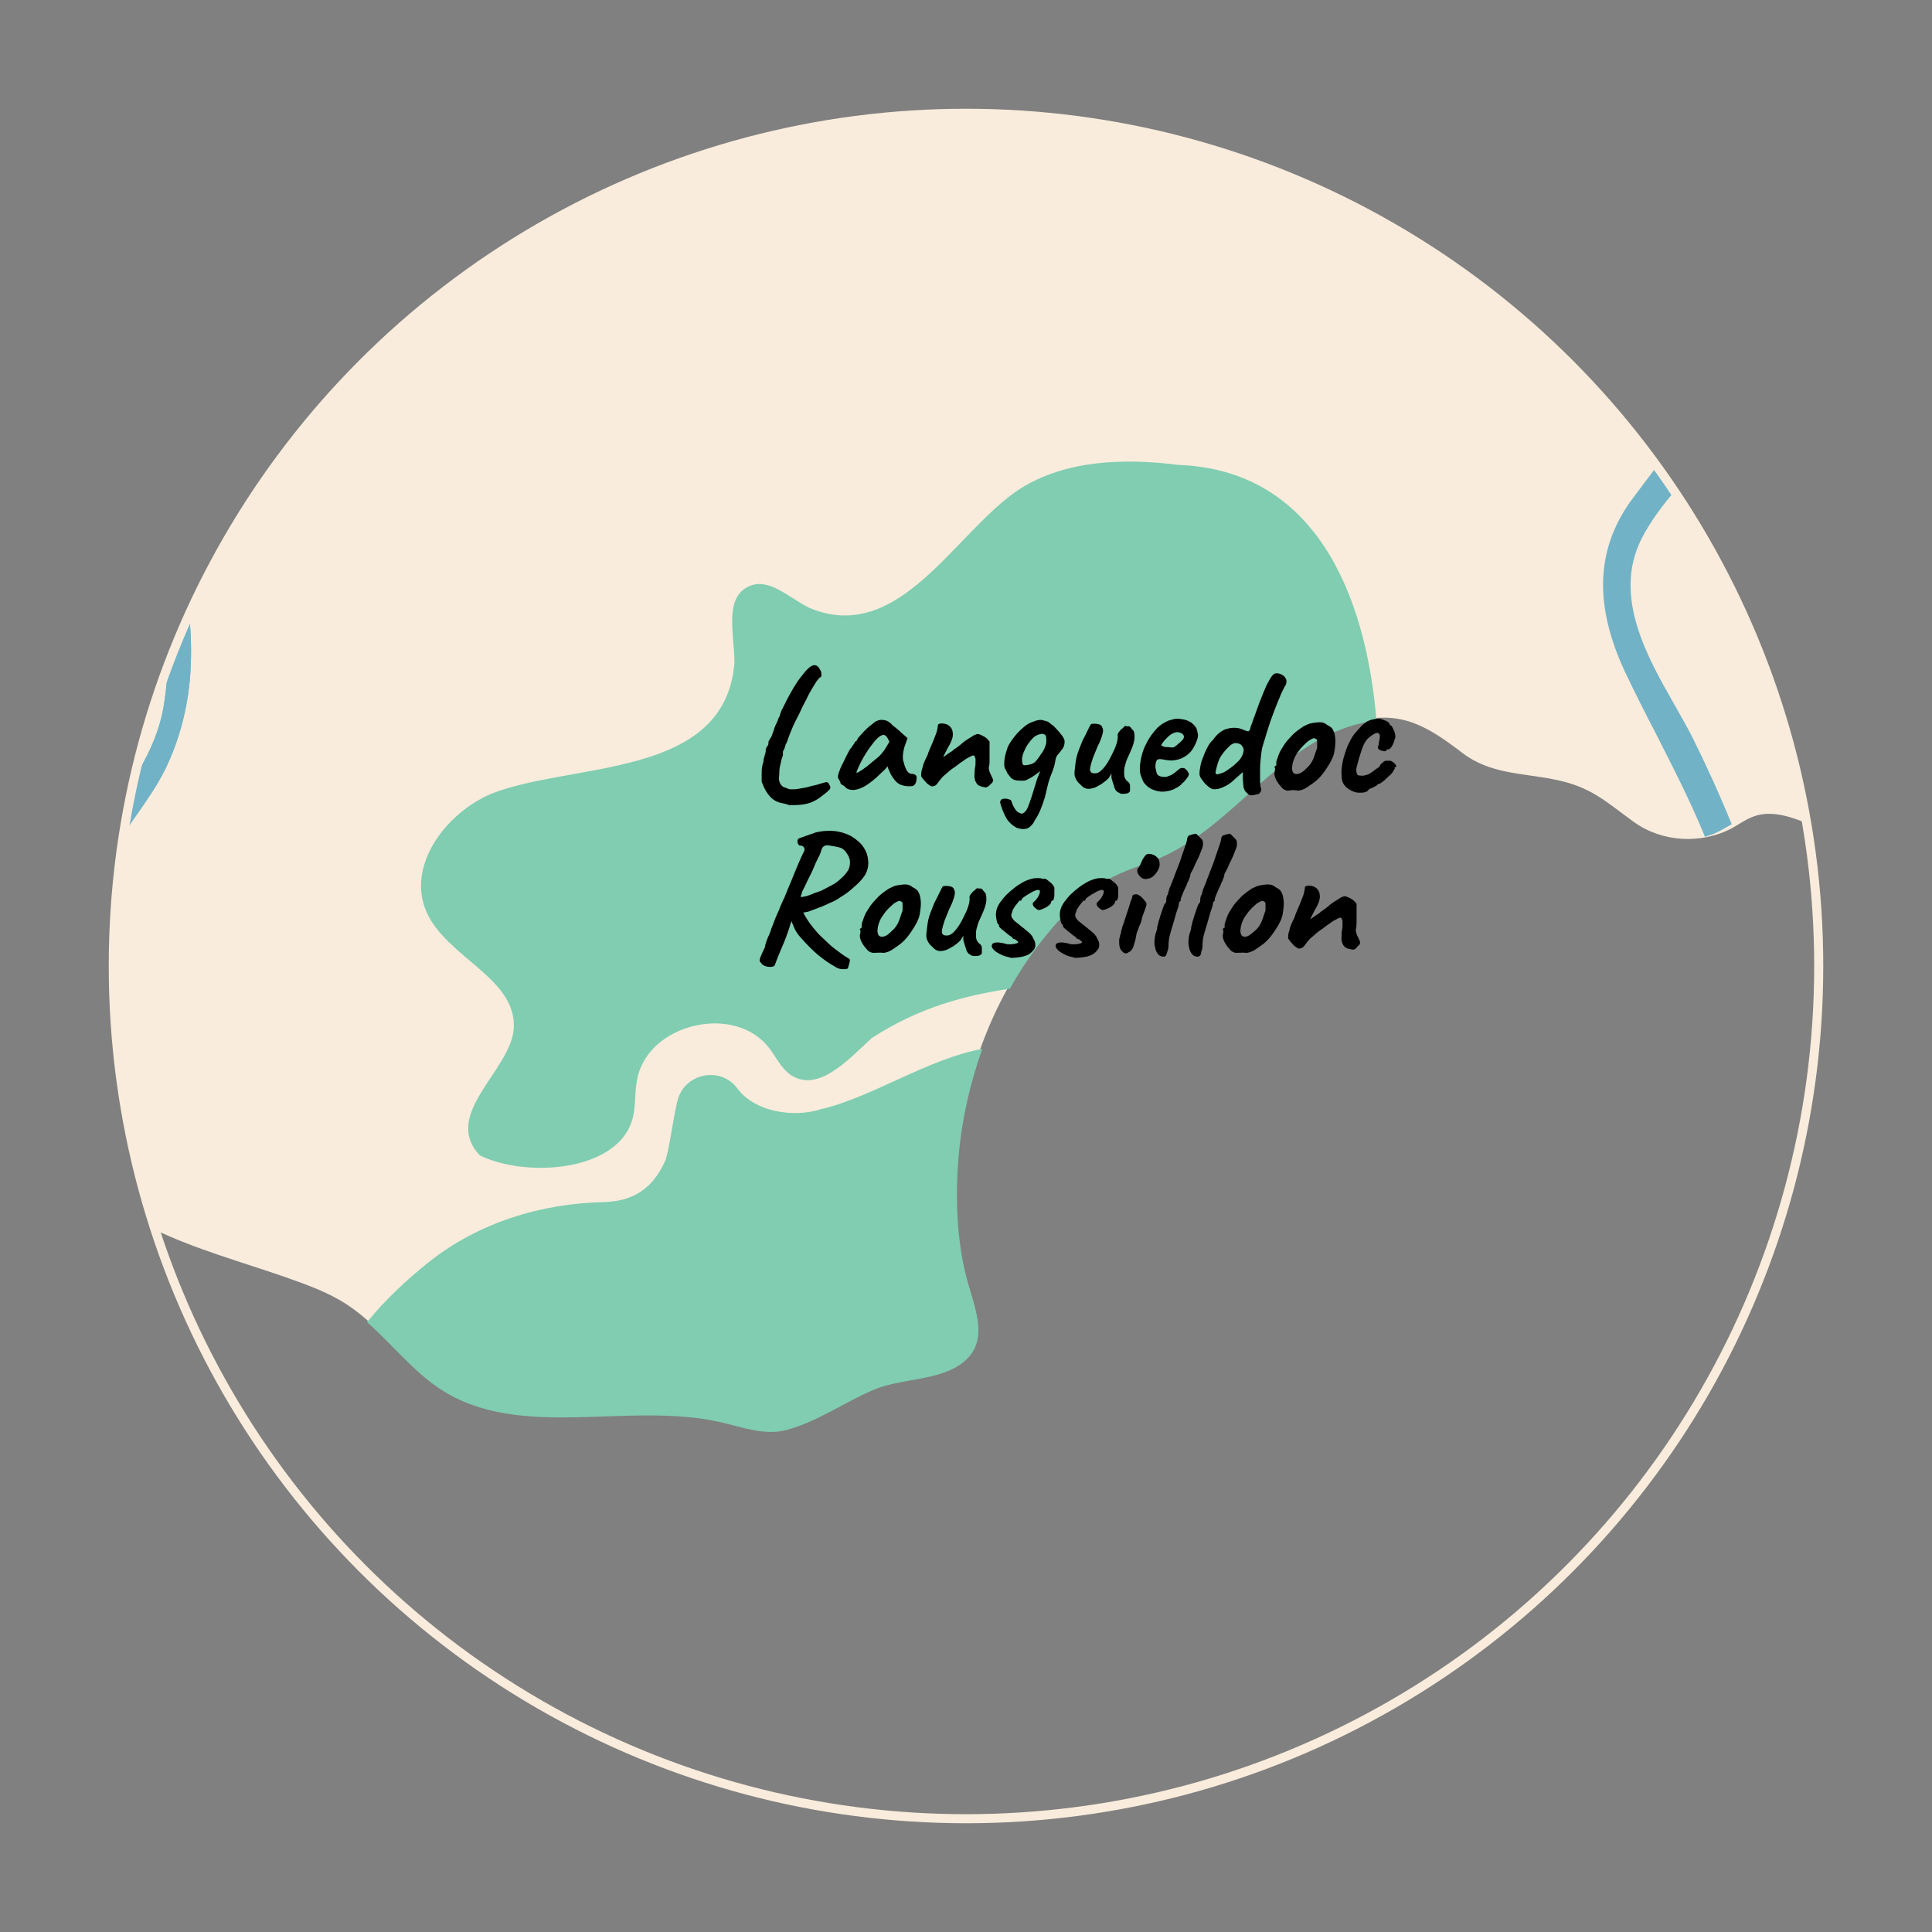 <svg xmlns="http://www.w3.org/2000/svg" xmlns:xlink="http://www.w3.org/1999/xlink" x="0px" y="0px" viewBox="0 0 426.4 426.4" style="enable-background:new 0 0 426.4 426.4;" xml:space="preserve"><rect x="0" y="0" width="426.4" height="426.4" fill="#808080" stroke="none"/><style type="text/css">	.st0{display:none;}	.st1{display:inline;}	.st2{fill:#71B2C6;}	.st3{fill:#FFFFFF;}	.st4{fill:#5B9FAF;}	.st5{fill:#4C929E;}	.st6{fill:#A2E9F4;}	.st7{fill:#F9ECDC;}	.st8{display:inline;fill:#F9ECDC;}	.st9{display:inline;fill:#71B2C6;}	.st10{display:inline;fill:none;stroke:#000000;stroke-miterlimit:10;}	.st11{fill:#550D39;}	.st12{fill:#AF0258;}	.st13{display:none;fill:#550D39;}	.st14{fill:#FF8001;}	.st15{fill:#80CDB1;}	.st16{display:none;fill:#80CDB1;}	.st17{display:inline;fill:#AF0258;}	.st18{display:none;fill:#FF8001;}	.st19{display:none;fill:#AF0258;}	.st20{fill:#C0B295;}	.st21{fill:#C1B1A0;}	.st22{fill:#6D8248;}	.st23{fill:#2D3B5E;}	.st24{fill:#B15472;}	.st25{fill:#8E704C;}	.st26{fill:#546382;}	.st27{fill:#776654;}	.st28{fill:#FFB133;}	.st29{fill:#938574;}	.st30{fill:#8C6F4B;}	.st31{fill:#6E8184;}	.st32{fill:#556566;}	.st33{fill:#B2A89B;}	.st34{fill:#3F6D5A;}	.st35{display:inline;fill:#3F6D5A;}	.st36{display:inline;fill:#548452;}	.st37{fill:#698252;}	.st38{fill:#6B573F;}	.st39{display:inline;fill:#698252;}	.st40{fill:#926DBC;}	.st41{fill:#AD89D3;}	.st42{fill:#D35353;}	.st43{fill:#E26969;}	.st44{fill:#443B36;}	.st45{fill:#7C6642;}	.st46{fill:#A07E55;}	.st47{fill:#89AA5E;}	.st48{fill:#DDB757;}	.st49{fill:#C2D6A3;}	.st50{fill:#D1C4BA;}	.st51{fill:#FCECAC;}	.st52{fill:#317699;}	.st53{fill:#D6789F;}	.st54{fill:#6FA052;}	.st55{fill:#A7BC58;}	.st56{fill:#C0CE89;}	.st57{fill:#CD92A6;}	.st58{fill:#89CFE0;}	.st59{fill:#D182A1;}	.st60{opacity:0.5;fill:#FFFFFF;}	.st61{fill:#D397AC;}	.st62{fill:#E8BFCF;}	.st63{fill:#B23F3F;}	.st64{fill:#6B3B43;}	.st65{fill:#932F2F;}	.st66{fill:#5B2C36;}	.st67{fill:#BAB1A6;}	.st68{fill:#635449;}	.st69{fill:#D8CDC3;}	.st70{fill:#706154;}	.st71{fill:#99897A;}	.st72{fill:#4C4244;}	.st73{fill:#706468;}	.st74{fill:#67934A;}	.st75{fill:#224F7F;}	.st76{fill:#62517C;}	.st77{fill:#83759E;}	.st78{fill:#9F95B7;}	.st79{fill:#E09B51;}	.st80{fill:#F4BB82;}	.st81{fill:#FFD066;}	.st82{fill:#E2BEAA;}	.st83{fill:#FFB92C;}	.st84{fill:#576835;}	.st85{fill:#CED152;}	.st86{fill:#EDED8E;}	.st87{fill:#DDA976;}	.st88{fill:#EFD292;}	.st89{fill:#C1976C;}	.st90{fill:#A3754F;}	.st91{fill:#CC9369;}	.st92{fill:#D8B480;}	.st93{fill:#F7E19A;}	.st94{fill:#EDD49D;}	.st95{fill:#FFFCF8;}	.st96{fill:#466D6C;}	.st97{fill:#E8AC70;}	.st98{fill:#D39359;}	.st99{fill:#845C3D;}	.st100{fill:#F4952F;}	.st101{fill:#5B463E;}	.st102{fill:#7F7369;}	.st103{fill:#D1B686;}	.st104{fill:#F7E1C1;}	.st105{fill:#443D36;}	.st106{fill:#F9C364;}	.st107{fill:#C19548;}	.st108{fill:#FFD140;}	.st109{fill:#F4BF56;}	.st110{fill:#FFD176;}	.st111{fill:#A37934;}	.st112{fill:#454C4C;}	.st113{fill:#634B39;}	.st114{fill:#444B4B;}	.st115{fill:#4C463F;}	.st116{fill:#92AAAD;}	.st117{fill:#4F5959;}	.st118{fill:#E55A7F;}	.st119{fill:#BCAF9F;}	.st120{display:inline;fill:#556566;}	.st121{display:inline;fill:#81913A;}	.st122{fill:#90A3A5;}	.st123{fill:#B0C0C1;}	.st124{display:inline;fill:#FFFFFF;}	.st125{fill:#8EA862;}	.st126{fill:#EAC5D3;}	.st127{display:inline;fill:#C19E67;}	.st128{fill:#C3DDE5;}	.st129{display:inline;fill:#317699;}	.st130{display:inline;fill:#B15472;}	.st131{display:inline;fill:#8E704C;}	.st132{display:inline;fill:#6B5134;}	.st133{clip-path:url(#SVGID_00000024001989369037295010000005764378387436889232_);}</style><g id="background" class="st0"></g><g id="Calque_5" class="st0"></g><g id="Calque_6" class="st0"></g><g id="map"></g><g id="Calque_8" class="st0"></g><g id="Calque_7" class="st0"></g><g id="Calque_9" class="st0"></g><g id="Calque_10"></g><g id="elements" class="st0"></g><g id="text" class="st0"></g><g id="Calque_12">	<g>		<defs>			<circle id="SVGID_1_" cx="213.2" cy="213.2" r="188.2"></circle>		</defs>		<clipPath id="SVGID_00000058587215252663668800000004450972969194329986_">			<use xlink:href="#SVGID_1_" style="overflow:visible;"></use>		</clipPath>		<g style="clip-path:url(#SVGID_00000058587215252663668800000004450972969194329986_);">			<path id="XMLID_00000142870928884966404180000004923923438019775650_" class="st7" d="M706-601.6c-2.7-4-7.9-6.9-12.7-8.7    c-7.8-2.9-16-5-24.3-6.2c-6.5-0.9-14.6,0-20.3-3.8c-8.9-5.9-9-16.5-22.6-12.8c-7.2,2-14.7,6-21.6,3.3c-2.9-1.1-5.2-3.2-8-4.5    c-5.9-2.6-12.8-1.2-18.9-3c-10.8-3.1-16.2-14.8-22.8-23.9c-11.6-16.1-34-27.2-53.1-17.3c-5.8,3-11.9-4.9-17.3-6.8    c-7-2.5-14.8-2.5-22.2-3.6c-20.4-3.2-38.5-14.3-56-25.2c-6.4-4-13.1-8.3-16.5-15.1c-4.8-9.7-1.3-21.4-3-32.1    c-0.8-5.2-3.8-10.9-9-11.7c-15.2-2.2-15.7,25.2-34.1,23.9c-13-0.9-15.5-14.7-18.1-24.7c-2.2-8.2-5.9-16-10.9-22.9    c-3.2-4.4-7.1-8.6-12.2-10.4c-8.3-2.9-18.7,0.8-25.6-4.7c-4.4-3.5-5.7-9.5-9.2-13.9c-6.2-7.7-17.9-8.6-25.1-15.4    c-7-6.6-8.6-17.7-16.3-23.5c-8.6-6.4-20.6-3.6-31.2-4.4c-10.1-0.8-20.5-5.8-24.8-15c-4.4-9.3,0-24.1-6.5-32.2    c-5.3-6.5-12.2-1.8-18.5-0.1c-10.7,2.9-22,4.7-32.8,7c-10.9,2.4-22,4.8-31.8,10.2c-6.7,3.7-12.8,9-16.2,15.9    c-10.7,21.8,1.8,49.2-3.2,72c-1.1,4.8-3.1,9.4-3.4,14.3c-0.3,4.2,0.6,8.5-0.6,12.4c-0.9,2.8-2.7,5.2-4.6,7.5    c-7.9,9.7-15.6,21.3-26.9,27.3c-9.9,5.3-20.7,7.2-31.7,9.2c-13.6,2.5-25.9,9.2-38,15.9c-14.4,8-30,17.4-34.9,33.2    c-2.5,8.2-1.8,17.3-5,25.3c-6.3,15.6-19.6,13.8-33.1,9.4c-14.3-4.6-30.2-7.9-45.3-7c-7.6,0.4-15.1,2.1-22.7,1.8    c-2.2-0.1-4.4-0.4-6.3-1.4c-3.1-1.6-5-4.9-6.7-7.9c-2.3-4.2-4.7-8.5-5.6-13.2c-1-5.1-0.2-10.9-3-15.3c-3-4.8-9.3-6.4-14.9-6.3    c-5.7,0.1-11.2,1.6-16.9,1.3c-11.1-0.6-21.9-8-32.6-4.9c-1.5,0.5-3.1,1.2-3.9,2.6c-0.8,1.6-0.4,3.5,0.1,5.3    c3.7,14,4.1,37.9,15.9,46.1c5.4,3.8,7.5,12.3,10.1,17.9c4.4,9.6,7,18.7,5.8,29.5c-0.6,5.6-2.2,11.2-2.2,16.8    c0,8.2,3.3,16,7.6,22.9c2.6,4.1,5.6,9.3,3,13.4c-7.1,11.1-19.1-0.6-26.8-3.1c-11.6-3.8-24.5-2.6-36.4-1.2    c-10.7,1.3-22.2,3.2-29.6,11c-2,2.2-3.7,4.8-6.4,6.3c-6.5,3.5-14.1-1.9-18.8-7.6c-5.9-7-10.6-15-17.3-21.3    c-9.4-8.9-22.5-13.2-35.4-12.8c-6.4,0.2-12.8,1.5-18.7,4.1c-16.2,7-27.4,16.7-46.6,14c-6.8-0.9-13.7-3.2-20.5-2.2    c-4,0.6-7.8,2.3-11.5,3.9c-6,2.7-12,5.3-17.9,8c-9.6,4.3-19.8,9-25.7,17.7c-6,8.7-5.5,22.7,3.7,27.9c5.9,3.4,15,3.3,17.2,9.8    c0.6,1.6,0.5,3.4,1.3,4.9c2.3,4.4,9.5,3.8,12.1,8c2.3,3.7-0.7,8.7-4.6,10.6c-3.9,1.9-8.4,2-12.5,3.3c-4.1,1.3-8.4,4.5-8.2,8.8    c0.3,8.3,11.2,8,16.2,11.7c6.3,4.8,5.9,12.6,10.1,18.9c3.4,5,10.5,6.2,16.5,5.3c6-0.9,11.7-3.5,17.8-4.1    c16.8-1.7,31.1,11.3,47.3,16.1c6.5,1.9,13.4,2.5,19.4,5.4c5.8,2.8,10.4,7.6,16.1,10.4c10,5,21.9,3.5,33,4.3    c11.2,0.9,23.9,6.1,26.3,17c2.1,9.6-2,26,11.1,29.8c6.7,1.9,21.4-9.7,23.9-0.2c1.2,4.5-2.8,9.9-0.4,14.2    c2.6,4.7,9.6,3.5,12.9,7.8c6.5,8.5-3.9,16-7.7,23.1c-2.1,3.9-3.4,8-1.8,12.3c2.1,5.8,9,8,12.9,12.3c5.1,5.6,10.4,12,14.3,18.5    c3.5,5.8,2.1,12.9,5.7,18.4c2.3,3.5,6.4,5.1,10.1,6.5c13.9,5.3,22.9,15.9,36.4,21.4c4.7,1.9,10.1,3.4,12.7,7.8    c2.4,4.1,1.5,9.2,2.2,13.9c1.1,6.6,5.7,12.5,5.5,19.2c-0.1,7-5.2,12.6-8.8,18.6c-9.3,15.7,0.8,26.7,15.2,32.2    c0.4,0.1,0.7,0.2,1,0.2c2.2,2.9,4.4,5.8,6.8,8.5c3.5,3.8,7.7,6.2,11.7,9.5c6.6,5.4,9.2,12.5,10.2,20.7c0.4,2.8,1.1,6.4,0.6,9.2    c-0.4,2.2,0.3,2.6-1.1,0.5c-1.2-1.8-1.6-4.4-2.3-6.5c-2.3-6.7-4.8-14.7-11.5-18.4c-4.5-2.5-8.3-2.5-10-8.1    c-0.8-2.5-0.6-5.4-2.8-7.3c-3.2-2.9-7.1-1.4-9,2c-2.7,4.8-2.2,11.9-2.1,17.1c0.1,9.7-1.6,18.4-3.9,27.7    c-2.9,11.5,1.2,22.5-0.7,34c-1.3,7.7-14.4,36.3,2.3,37.1c1.4,0.1,2.9-0.2,4.2,0.2s2.5,1.9,1.9,3.2c-0.3,0.6-0.9,1-1.5,1.3    c-14.2,8.6-14.4,25-14.3,39.7c0.3,24.5-6.3,50.5-13.1,73.9c-4.6,15.9-8.3,30.5-19.8,43.2c-3.3,3.6-7,7-9.3,11.4    c-2.3,4.4-2.8,10.1,0.3,13.9c6,7.4,20.4,2.6,25.7,10.6c5.1,7.5-2.5,20.7,5.2,25.5c2.9,1.8,6.7,1.2,10.1,1.4    c13.4,1,22.8,15.5,36.2,16.5c3.7,0.3,7.4-0.6,11,0.3c10.6,2.4,18.1,12.5,28.7,15c12.6,3,23.5-6,35.7,2.7    c3.8,2.7,6.8,6.5,10.6,9.2c7.7,5.4,17.6,6.1,27,6.3c8.6,0.2,17.1,0.1,25.7-0.1c4.5-0.1,9.2-0.4,13.1-2.7    c4.5-2.7,7.2-7.8,11.2-11.1c6.4-5.3,15.9-5.7,23.8-3.1c8.2,2.7,15.1,8.3,22.7,12c9.1,4.4,19.3,7.2,28.8,10.5    c4.8,1.7,9.7,3.4,13.9,6.2c7.6,5,12.7,13.1,20.3,18c17.6,11.5,41.4,2.6,61.9,7.3c4.8,1.1,9.7,3,14.5,1.7c7-1.9,12.7-6.1,19.3-8.9    c5.7-2.4,13.7-2,18.8-5.4c7.3-4.8,3.3-12.6,1.7-18.9c-2.3-8.8-2.6-18.5-1.8-27.5c1.6-18.4,8.8-36.4,20.9-50.4    c3.8-4.4,8.1-8.4,13.2-11c3.5-1.8,7.4-2.8,10.9-4.4c7.9-3.6,14.3-9.7,20.8-15.5c6.5-5.8,13.5-11.5,21.9-13.7    c10.2-2.8,16.2,1.2,23.7,6.9c6,4.6,13.1,4.4,20.1,5.8c8.2,1.6,11.2,4.7,17.7,9.4c6.2,4.5,15,5,21.8,1.3c1.6-0.9,3.1-2,4.9-2.6    c3.9-1.3,8,0.2,11.8,1.7c18.8,7.3,34.5,24.2,54.5,27.9c12.4,2.3,22.1,10.8,35.3,11.8c7.4,0.6,14.9-0.9,22.2-2.3    c12.9-2.6,25.8-5.1,38.7-7.7c5.7-1.1,11.9-2.7,15-7.6c3.5-5.6,1.2-13.1,3.3-19.4c3.3-9.5,14.6-14.1,22.7-18.8    c8.9-5.2,11.1-13.3,18.8-19.8c6.6-5.6,15-8.5,22.3-13.1c14.7-9.3,24.3-26,25.6-43.3c1.6-21-14.4-20-31.1-19.8    c-12.2,0.1-24.8-3.5-33.7-11.8c-8.9-8.3-13.5-21.6-9.8-33.3c3.3-10.2,23.2-32.5,8.9-43c-1.5-1.1-3.4-1.6-5.3-2.1    c-12.1-3.4-22.8-6.4-18.4-21.3c3.7-12.2,12.6-13,22.2-19.2c10.1-6.6,14.1-19.6,13.9-31.7c0-2.9-0.4-5.9-2.3-8.1    c-1.2-1.3-2.9-2.1-4.3-3.3c-4.2-3.7-4.1-10.2-4.5-15.8c-0.8-9.6-4.6-8.8-10.6-11.9c-6.1-3.1-11.5-8.9-7.9-16.3    c2.1-4.4,6.7-7,10-10.6c7.1-7.8,7.1-21,0.2-28.9c-1.6-1.9-3.6-3.5-4.9-5.6c-3.2-5.2-1.5-11.8-2.1-17.9    c-1.2-13-14.1-22.3-26.7-20.1c-12.8,2.2-25.4,3.6-32.6,16.1c-1.4,2.5-2.6,5.3-4.8,7.2c-2.2,1.8-6.1,2.2-7.7-0.3    c-0.6-0.9-0.8-2.1-0.9-3.2c-2.5-18.6-3-40.1,10.5-53.1c6.7-6.4,16.6-10.4,19.5-19.2c1.3-4,0.9-8.3,1.8-12.4    c3.1-14.4,18.9-20.3,29.1-28.7c12.4-10.1,24.8-24.4,27.2-40.6c0.5-3.5,0.6-7.1,1.6-10.4s3.4-6.6,6.7-7.6    c3.7-1.1,7.5,0.7,11.1,1.8c10.9,3.2,26.8-1,33.6-10.6c6.6-9.2,0.6-21.2,0.1-31.4c-0.6-13.7,0.2-27.4,2.5-40.9    c1-6,2.3-12,4.7-17.5c4.3-10,11.9-18.7,13.6-29.4c0.9-5.4,0.1-11,0.8-16.5c1.3-10.8,7.9-20.1,14.2-28.8    c6.8-9.5,13.7-19,20.5-28.4c2.4-3.3,4.9-6.9,4.9-10.9C708-597.8,707.2-599.8,706-601.6z"></path>			<g id="XMLID_00000049192019676071788220000008022018063357103236_">				<path id="XMLID_00000062175414363954461980000002952177208304193215_" class="st2" d="M42.1,146.9c0.4-9.7-0.9-20.4-5.9-29.1     c-5.2-9.1-14-15.1-22.1-21.5l-0.3-0.2C10.6,93.6,7.3,91,4,88.6c-3-2.2-6.2-4.3-9.3-6.2c-7.2-4.3-15.6-7.1-23.7-9.8l-2.6-0.9     c-1-0.3-2-0.7-3.1-1c-8.6-2.8-19.3-6.3-25.5-13.8c-4.6-5.6-4.6-12.8-4.7-19.2c0-2.5,0-4.9-0.3-7.1C-66.9,16.5-76.9,9.4-98.4,6.7     c-12.1-1.5-23.1-5.9-29.1-13.6c-2.8-3.7-3.5-14-3.9-18.6c-0.4-3.6-0.6-7.4-2.2-10.6c-1.9-3.7-5.3-6.4-8.5-9.1     c-3.7-3.1-7.2-6.3-10.6-9.7c-2.2-2.2-7.8-8.2-8.6-15c-1.3-10.8,0.3-14.2-2.8-20.2c0.4,1.8,0.8,3.6,1,5.5     c0.4,2.8,1.1,6.4,0.6,9.2c-0.4,2.2,0.3,2.6-1.1,0.5c-1.2-1.8-1.6-4.4-2.3-6.5c-0.1-0.4-0.3-0.8-0.4-1.2c0,0.1,0,0.3,0,0.4     c0.4,11.6,1.8,16.9,6.2,24.3c4,6.8,10.5,11.5,16.6,16.5c2.3,1.9,4.5,3.9,6,6.4c3.6,6.3,1.4,14.3,2.7,21.4     c1.1,6.3,5.1,11.9,10.1,15.8c6.9,5.4,17.2,9.2,26.1,9.2l0.7,0.1c9.3,1.1,22,2.6,26.7,13.7c2,4.8,2.1,10,2.1,15     c0,3.4,0,6.6,0.7,9.6c1.5,6.8,5.8,12.3,13.2,16.7c7.5,4.6,15.7,7.3,24.4,10.2c9.8,3.3,19.8,6.7,28.8,12.9     c12.3,8.5,24.2,16.8,32.4,29.6c1.2,1.9,9.3,15.5,5.7,36.8c-2.1,12.3-10.8,20.9-15.9,31.9c-2.9,6.2-5.8,12.7-10.4,17.9     c-2.1,2.4-12.6,8.7-7.1,10.6c8.3,2.9,18.4-21,20.8-25.9c3.6-7.4,9.4-13.5,13-20.8C39.9,162.7,41.8,154.8,42.1,146.9z"></path>			</g>			<path id="XMLID_00000180331607017691968980000018324864050464971176_" class="st2" d="M501.5-224.4c-0.1-1.3-0.1-2.7-0.1-4    c-1.4,0.5-2.8,1-4.1,1.5c-7.1,2.5-13.9,4.8-19.7,9.2c-12.6,9.4-14,25-14.3,38.9c-0.1,5.1,0.2,10.3,0.5,15.3    c0.3,4.9,1,8.4,1.4,13.4c1,11.5-5.9,24.5-11.1,25.9c-3.9,1-9.5-11.5-12.5-18c-3.5-7.6-7.1-10-12.3-10c-9,0-16.1,0.8-20.6,11.5    c-0.7,1.8-0.4,4.8-2.6,6.6c-3.5,2.9-12.8-5.6-23.5,4.1c-3.1,2.9-6.7,9.4-8.5,14.2c-6.3,17.7-6.9,36.7-0.6,54.9    c0.9,2.7,2,5.3,3,7.8c3.7,8.9,7.5,18.2,3.4,29.7c-2.5,6.8-6.4,12.9-10.2,18.8c-2.4,3.8-5,7.7-7,11.6c-5.1,10-7.3,21.2-6.4,33.1    c0.8,10.7,5.1,18.5,10.1,27.5c1.2,2.1,2.3,4.3,3.5,6.5c7.2,13.8,0,23.3-7,32.5c-1,1.3-2,2.7-3,4c-7.7,10.8-8.1,23.1-1.2,37.8    c2.1,4.4,4.3,8.8,6.5,13c3.8,7.5,7.8,15.2,11.1,23.3c1.3-0.4,2.6-0.9,3.8-1.6c0.7-0.4,1.4-0.8,2.1-1.2    c-2.9-7.1-5.9-13.6-8.7-19.2c-1.1-2.2-2.5-4.6-3.9-7.1c-6.1-10.7-13.6-23.9-7.4-36.5c2.1-4.2,4.9-7.7,7.6-11    c3.6-4.4,6.9-8.5,8.3-13.9c2.5-9.5,0.6-18.3-6.4-29.4c-8.5-13.6-11.3-28.4-8.1-42.7c2.2-9.5,7.3-17.7,12.4-25.7    c6.6-10.4,12.8-20.3,12.3-32.6c-0.3-6.6-2.8-12.7-5.6-19.2c-2.3-5.5-4.7-11.2-5.7-17.5c-1.6-10.5-0.3-21.8,1.4-32.3    c0.9-5.8,2.3-11.7,5.6-16.5c3.4-4.8,9.2-8.3,15-7.3c2.5,0.4,5,1.7,7.5,1.1c2.9-0.7,4.7-3.7,5.6-6.6c1-2.9,1.6-6,3.8-8.1    c1.4-1.4,3.3-2.1,5.1-2.8c4.5-1.6,10.1-1.5,11.8-0.3c3.2,2.1,6.2,10.3,9.4,15.7c2.7,4.7,6.9,14.3,15.6,7.7    c6.2-4.7,12.4-17.2,11.4-30.1c-0.3-3.3-0.4-6.7-0.6-10c-0.5-7.4-1-15.1-0.6-22.8c0.4-8.4,1.3-18,7.7-25.2    c6.1-6.9,14.6-10.1,22.9-13.1C499.8-223.7,500.6-224,501.5-224.4z"></path>			<path class="st15" d="M162.8,240.3c-3.7-5.1-11.8-3.5-13.3,2.7c-1.1,4.6-1.6,9.7-2.6,13c-3.1,7.1-8,9.1-13.5,9.3    c-14,0.3-27.7,4.5-38.7,13.2c-5,4-9.7,8.4-13.7,13.3c5.5,4.8,10.1,10.8,16.2,14.8c17.6,11.5,41.4,2.6,61.9,7.3    c4.8,1.1,9.7,3,14.5,1.7c7-1.9,12.7-6.1,19.3-8.9c5.7-2.4,13.7-2,18.8-5.4c7.3-4.8,3.3-12.6,1.7-18.9c-2.3-8.8-2.6-18.5-1.8-27.5    c0.7-8,2.5-15.8,5.2-23.4c-12.1,2.2-24.1,10.6-35.6,13.3C175,246.8,166.5,245.3,162.8,240.3z"></path>			<path class="st12" d="M377.1-72.7c1,6.2,3.4,12,5.7,17.5c2.7,6.4,5.3,12.5,5.6,19.2c0.5,12.3-5.7,22.2-12.3,32.6    c-5,7.9-10.2,16.1-12.4,25.7c-3.3,14.3-0.5,29.1,8.1,42.7c5.8,9.2,8,16.8,7.2,24.6c6.1,1.1,12,4.1,16.6,9.1    c11.5,12.5,28.3,23.2,60.5,31.3c3.6,0.9,6.6-4.2,9.1-7.4c1.3-1.7,2.3-3.6,2.7-5.7c2.7-14.9-21.9-26.4-24.5-40.8    c-0.4-2.9,0.1-5.5,1.3-8.1c5.3-12.3,0.3-26.5-12-32c-26.3-11.7-14.1-18.4,7-28.5c15-7.2,15.2-28.3,0.4-35.9    c-0.1-0.1-0.2-0.1-0.3-0.2c-9.7-5.1-17.3-13.4-24.6-21.5c-8.3-8.3-13.9-16.8-14.6-27c-0.8-12-14.4-18.2-23.8-11.1    C376.2-83,376.3-77.7,377.1-72.7z"></path>			<path class="st15" d="M260,102.6c-11.9-1.5-24.8-1.1-34.9,5.3c-14.2,9.2-26.6,34.8-46.6,26.2c-4.4-2.2-8.8-6.7-13.2-4.7    c-5.6,2.5-3.2,10.7-3.2,16.9c-2.1,25.7-35.8,21.8-53.7,28.9c-10.1,4.3-18.7,15.9-14.3,26c4.4,10.1,19.8,14.6,19.3,25.6    c-0.4,9.3-16.1,19.1-7.5,28.2c10,4.9,29.7,3.7,33.5-7.4c1-3,0.6-6.2,1.2-9.3c2.3-12.5,21.8-17,29.3-6.8c1.5,2,2.6,4.4,4.7,5.8    c6,3.9,12.6-3.4,17.8-8.2c10.5-6.8,20.6-9.4,30.5-10.9c2.7-4.9,5.9-9.4,9.6-13.7c3.8-4.4,8.1-8.4,13.2-11    c3.5-1.8,7.4-2.8,10.9-4.4c7.9-3.6,14.3-9.7,20.8-15.5c6.5-5.8,13.5-11.5,21.9-13.7c1.6-0.4,3.1-0.7,4.5-0.8    C301.5,131.4,290.4,103.7,260,102.6z"></path>			<g>				<path d="M172.3,177.2c-1.1-0.3-1.9-0.8-2.6-1.7c-0.7-0.8-1.2-1.9-1.6-3c0-0.3,0-0.8,0-1.5c0-0.6,0-1.2,0.1-1.7s0.1-0.8,0.2-0.9     c0.1-0.1,0.1-0.2,0.1-0.5c0-0.1,0-0.3,0.1-0.5c0.1-0.3,0.1-0.5,0.2-0.8c0.1-0.3,0.2-0.6,0.2-0.8c0-0.2,0-0.4,0-0.5     c0.2-0.3,0.3-0.6,0.4-0.7c0.2-0.2,0.2-0.4,0.2-0.7c0-0.1,0-0.3,0.1-0.4c0.1-0.2,0.2-0.3,0.2-0.4c0.1-0.1,0.2-0.3,0.4-0.6     c0-0.1,0.1-0.3,0.2-0.6s0.3-0.7,0.4-1.2c0.2-0.4,0.3-0.8,0.5-1.1c0.1-0.3,0.3-0.6,0.3-0.7v-0.1c0.1-0.3,0.3-0.6,0.4-0.8     c0-0.1,0.1-0.4,0.2-0.7c0.1-0.3,0.2-0.6,0.4-0.9c0.3-0.6,0.7-1.4,1.1-2.2c0.4-0.8,0.9-1.6,1.4-2.5c0.5-0.8,1-1.6,1.5-2.2     s0.9-1.2,1.2-1.5c0.5-0.5,0.9-0.9,1.4-1.1c0.5-0.2,0.9-0.1,1.3,0.3c0.2,0.2,0.3,0.5,0.5,0.8s0.2,0.7,0.2,1     c0,0.3-0.1,0.5-0.3,0.5c-0.2,0.1-0.4,0.4-0.8,0.9c-0.3,0.5-0.7,1.1-1.1,1.8c-0.4,0.7-0.8,1.4-1.1,2.1c-0.4,0.7-0.7,1.4-1,1.9     c-0.3,0.8-0.8,1.7-1.4,2.9c0,0.1-0.1,0.1-0.1,0.2c0,0.1-0.1,0.1-0.1,0.2c-0.4,0.8-0.7,1.6-1,2.3c-0.3,0.7-0.5,1.4-0.8,2.2     c-0.2,0.2-0.3,0.5-0.3,0.8c-0.1,0-0.1,0-0.1,0.2c0,0.1-0.1,0.3-0.2,0.5c-0.1,0.1-0.2,0.3-0.2,0.5c0,0.2,0,0.5,0,0.7     c-0.2,0.5-0.4,1.1-0.5,1.8c-0.2,0.7-0.3,1.3-0.3,2s-0.1,1.1-0.1,1.5c0.1,0.5,0.2,0.8,0.4,1.1c0.2,0.3,0.5,0.6,0.9,0.7     c0.3,0.1,0.6,0.2,0.8,0.3c0.2,0.1,0.5,0.1,0.6,0.1c0.2,0,0.5,0,0.8,0c0.3,0,0.8-0.1,1.4-0.2h0c0.3-0.1,0.7-0.1,1.1-0.2     c0.4-0.1,0.8-0.2,1.1-0.3c0.3-0.1,0.6-0.1,0.9-0.2c0.3-0.1,0.5-0.1,0.7-0.2c0.6-0.2,1.1-0.3,1.4-0.4s0.6-0.1,0.7,0     s0.3,0.3,0.4,0.6c0.2,0.3,0.2,0.6,0.1,0.8c-0.1,0.1-0.3,0.4-0.8,0.8s-1,0.8-1.7,1.3c-0.6,0.4-1.2,0.7-1.7,0.9     c-0.5,0.2-1.3,0.4-2.2,0.5c-0.9,0.1-1.8,0.1-2.6,0.1C173.4,177.4,172.8,177.3,172.3,177.2z"></path>				<path d="M186.7,173.9c-0.1-0.2-0.3-0.4-0.7-0.6c-0.4-0.2-0.5-0.4-0.5-0.5c0-0.1-0.1-0.3-0.2-0.5s-0.2-0.4-0.3-0.5     c-0.1-0.2-0.1-0.6,0.1-1.2s0.5-1.4,1-2.3c0.4-0.9,0.9-1.8,1.4-2.8c0.2-0.2,0.4-0.5,0.6-0.8c0.2-0.3,0.4-0.6,0.5-0.7     c0-0.1,0-0.2,0.1-0.3c0.1-0.1,0.2-0.1,0.3-0.1l0.3-0.6c0.1-0.1,0.2-0.3,0.5-0.6c0.3-0.3,0.6-0.7,1-1.1c0.4-0.4,0.8-0.8,1.2-1.1     c0.4-0.3,0.8-0.6,1-0.8c0.6-0.4,1.2-0.6,1.8-0.5c0.6,0,1.1,0.2,1.6,0.6c0.1,0.1,0.3,0.2,0.5,0.5c0.3,0.2,0.6,0.5,1,0.8     s0.7,0.6,0.9,0.8l1.5,1.3l-0.7,2c-0.3,1.1-0.4,2-0.3,2.8c0.2,0.8,0.4,1.5,0.7,2.1c0.1,0.3,0.3,0.5,0.5,0.7     c0.2,0.2,0.5,0.3,0.9,0.3c0.2,0,0.4,0.1,0.6,0.2s0.3,0.3,0.3,0.6c0,0.6-0.1,1.1-0.3,1.4c-0.2,0.3-0.5,0.5-0.7,0.5     c-0.9,0.1-1.7,0-2.5-0.3s-1.5-1.1-2.2-2.3c-0.1-0.2-0.2-0.5-0.4-0.9c-0.2-0.4-0.3-0.7-0.3-0.9c-0.1,0.1-0.2,0.3-0.4,0.5     s-0.3,0.4-0.5,0.5c-1.9,1.9-3.5,3.2-4.9,3.8C188.7,174.5,187.6,174.5,186.7,173.9z M189.8,170.2c0.4-0.2,0.9-0.6,1.6-1.1     c0.9-0.8,1.7-1.4,2.3-1.9c0.6-0.5,1.2-1.2,1.7-2l0.9-1.5c-0.3-0.6-0.5-1-0.7-1.2c-0.2-0.2-0.4-0.3-0.6-0.3     c-0.3,0-0.8,0.2-1.3,0.7c-0.5,0.4-1,1.1-1.6,1.9c-0.6,0.8-1.3,1.9-2,3.2c-0.3,0.6-0.7,1.4-1.1,2.5     C189.1,170.6,189.4,170.5,189.8,170.2z"></path>				<path d="M217.6,173.8c-0.6-0.1-1.1-0.2-1.5-0.4c-0.4-0.2-0.7-0.6-0.9-1.2c-0.1-0.4-0.2-0.9-0.1-1.4c0-0.5,0-0.9,0.1-1.4     c0.1-0.4,0.1-0.8,0.1-1.2c0-0.1,0-0.2,0-0.3c0-0.2,0-0.3,0-0.4c-0.1-0.4-0.2-0.7-0.3-0.7c-0.1-0.1-0.4-0.1-0.7,0.1     c-0.6,0.3-1.2,0.6-1.8,1.1c-0.7,0.4-1.3,1-2.1,1.5s-1.4,1.2-2.2,1.8c-0.6,0.6-1,1.2-1.3,1.6s-0.6,0.6-0.9,0.6     c-0.2,0.1-0.4,0.1-0.7-0.1s-0.5-0.3-0.8-0.6c-0.2-0.2-0.4-0.5-0.7-0.8c-0.3-0.3-0.4-0.6-0.5-0.7c0-0.4,0-0.8,0.1-1.2     c0.1-0.3,0.2-0.7,0.3-1.1c0.1-0.4,0.3-0.8,0.5-1.3c0.1-0.2,0.2-0.4,0.3-0.6c0.1-0.2,0.2-0.4,0.3-0.7c0.1-0.4,0.3-0.8,0.5-1.3     c0.2-0.5,0.4-0.9,0.6-1.4c0.3-0.7,0.5-1.3,0.7-1.8c0.2-0.5,0.3-1.1,0.4-1.7c0-0.1,0-0.1,0-0.2c0.1-0.1,0.1-0.2,0.2-0.2h0h0     c0.2-0.1,0.5-0.2,1.1-0.1c0.5,0.1,0.9,0.2,1.2,0.5c0.6,0.5,0.8,1.1,0.8,1.9c0,0.8-0.4,1.8-1.2,3.1c-0.2,0.4-0.4,0.8-0.6,1.2     c-0.2,0.4-0.3,0.6-0.3,0.7c0.4-0.3,0.8-0.6,1.1-0.8c0.3-0.2,0.6-0.4,0.8-0.5c0.1-0.1,0.4-0.4,0.9-0.7c0.5-0.4,1-0.7,1.5-1.2     c0.5-0.4,1-0.7,1.3-0.9c0.3-0.2,0.7-0.4,1.1-0.7c0.5-0.2,0.7-0.3,0.8-0.3c0.3,0,0.6,0.1,1,0.3c0.4,0.2,0.8,0.4,1.1,0.7     c0.3,0.3,0.5,0.5,0.6,0.7c0,0.1,0,0.2,0,0.4c0,0.2,0,0.3,0,0.5c0,0.4,0,0.9,0,1.6c0,0.6,0,1.2,0,1.8s-0.1,1.2-0.2,1.6     c0.1,0.1,0.1,0.2,0.1,0.2c0,0,0,0.1,0,0.2c0.1,0.2,0.1,0.4,0.2,0.6s0.2,0.4,0.3,0.6c0.1,0.2,0.2,0.5,0.4,0.9     c0,0.4-0.2,0.7-0.6,1C218.3,173.5,217.9,173.7,217.6,173.8z"></path>				<path d="M226.8,182.8c-0.8,0.3-1.5,0.2-2.4-0.1c-0.8-0.4-1.5-1-2.1-1.8c-0.1-0.2-0.3-0.5-0.5-0.9c-0.2-0.4-0.4-0.9-0.6-1.4     c-0.2-0.5-0.3-0.9-0.4-1.2c-0.1-0.4-0.1-0.6,0-0.6c0.1-0.3,0.3-0.5,0.7-0.5c0.4-0.1,0.8,0,1.1,0.1c0.4,0.1,0.6,0.2,0.6,0.4     c0.1,0.2,0.2,0.4,0.2,0.6c0.1,0.2,0.2,0.4,0.3,0.6c0.1,0.2,0.2,0.3,0.3,0.5c0.3,0.5,0.6,0.8,1,0.9c0.3,0.2,0.6,0.2,0.8,0.1     c0.5-0.3,0.8-0.8,1-1.2c0.2-0.5,0.5-1.3,0.9-2.5c0.3-1,0.6-1.9,0.8-2.6c0.2-0.7,0.4-1.4,0.7-2c0.1-0.3,0.2-0.6,0.3-0.8     c0.1-0.2,0.2-0.4,0.3-0.5h0.2c-0.6,0.4-1.1,0.8-1.5,1.1s-1,0.7-1.7,1c-0.2,0.2-0.6,0.3-1.2,0.3c-0.6,0-1.2,0-1.8-0.2     c-0.4-0.2-0.7-0.4-0.9-0.7s-0.4-0.5-0.6-0.8c-0.1-0.3-0.3-0.6-0.5-1c-0.2-0.4-0.2-1.1-0.1-2c0.1-0.9,0.4-1.8,0.7-2.7     c0.3-0.7,0.8-1.4,1.4-2.2c0.6-0.8,1.3-1.5,2-2.1c0.7-0.6,1.3-1,1.9-1.2c0.2-0.1,0.6-0.2,1.1-0.4c0.5-0.1,1-0.2,1.5,0     c0.5,0.1,0.8,0.2,1,0.3c0.2,0.1,0.6,0.5,1.2,0.9c0.3,0.3,0.8,0.8,1.3,1.4c0.5,0.6,0.8,1,1,1.4c0.2,0.4,0.2,0.8,0.1,1.3     c-0.1,0.5-0.3,0.9-0.6,1.2c-0.2,0.3-0.5,0.7-0.8,1c-0.3,0.3-0.5,0.8-0.6,1.5c-0.1,0.8-0.4,1.7-0.8,2.7s-0.7,1.9-0.9,2.8     l-0.6,2.5c-0.7,2.3-1.4,3.9-2.2,5C228.1,181.8,227.4,182.5,226.8,182.8z M226,168.9c0.5,0,1-0.1,1.4-0.2     c0.4-0.1,0.8-0.3,1.1-0.6c0.3-0.3,0.8-0.9,1.2-1.6c0.5-0.6,0.8-1.2,1-1.8c0.2-0.5,0.3-1.1,0.2-1.8c0-0.4-0.1-0.7-0.4-0.8     c-0.2-0.1-0.5-0.2-0.8-0.1c-0.5,0.1-1,0.3-1.4,0.6c-0.4,0.3-0.9,0.9-1.4,1.6c-0.4,0.5-0.7,1.2-1,1.9c-0.3,0.8-0.4,1.5-0.3,1.9     C225.6,168.5,225.7,168.8,226,168.9z"></path>				<path d="M246.5,174.7c-0.3-0.3-0.5-0.6-0.6-1.1c-0.2-0.5-0.3-1-0.5-1.6c-0.1-0.2-0.1-0.5-0.1-0.7c0-0.3,0-0.5,0-0.6     c-0.1,0.2-0.2,0.4-0.4,0.7c-0.2,0.3-0.3,0.5-0.5,0.6c-0.1,0.1-0.3,0.3-0.7,0.6c-0.4,0.3-0.8,0.6-1.1,0.7     c-0.9,0.6-1.7,0.8-2.4,0.8c-0.7,0-1.3-0.4-1.8-1c-0.4-0.3-0.8-0.8-1-1.3c-0.3-0.5-0.3-1.2-0.2-1.9c0.1-0.9,0.2-1.9,0.4-2.8     c0.2-0.9,0.7-2.1,1.3-3.6c0.6-1.1,1-2,1.3-2.6c0.3-0.6,0.5-1,0.6-1.1c0.4-0.1,0.9-0.1,1.5,0s0.9,0.4,1,0.8     c0.2,0.3,0.2,0.8,0,1.5s-0.5,1.6-1,2.5c-0.4,0.9-0.7,1.8-1.1,2.7c-0.3,0.9-0.5,1.6-0.6,2.2c-0.1,0.6,0.1,1,0.5,1.1     c0.2,0.1,0.6,0.1,1.1,0c0.5-0.2,1-0.6,1.7-1.5s1.3-2.1,2.1-3.8c0.2-0.5,0.4-1,0.5-1.4s0.2-0.9,0.2-1.4c-0.1-0.3,0-0.7,0.3-1     c0.2-0.3,0.5-0.6,0.8-0.8c0.1-0.1,0.3-0.3,0.4-0.4c0.2-0.1,0.3-0.1,0.4,0l0.6,0c0.1,0,0.2,0.1,0.4,0.3c0.1,0.2,0.3,0.4,0.4,0.5     c0.3,0.2,0.4,0.8,0.4,1.6c0,0.8-0.3,1.9-1,3.4c-0.5,1.1-0.9,1.9-1,2.5c-0.2,0.6-0.3,1.1-0.3,1.7c0,0.5,0,0.9,0.1,1.2     s0.3,0.7,0.7,1c0.3,0.2,0.5,0.5,0.5,0.9c0,0.4,0,0.8,0,1.2c-0.1,0.2-0.3,0.4-0.6,0.5c-0.4,0.1-0.8,0.1-1.2,0.1     S246.7,174.8,246.5,174.7z"></path>				<path d="M259.6,173.9c-0.8,0.5-1.7,0.7-2.6,0.8c-0.9,0.1-1.7-0.1-2.5-0.4c-0.8-0.3-1.4-0.8-1.9-1.4c-0.3-0.3-0.5-0.9-0.8-1.7     s-0.3-1.8-0.1-3.1c0.2-1.2,0.5-2.5,1.2-3.8c0.6-1.3,1.4-2.4,2.2-3.3c0.9-1,1.9-1.6,2.9-2c0.4-0.1,0.8-0.2,1.1-0.3     c0.4-0.1,0.9-0.1,1.6,0c0.6,0.1,1.2,0.2,1.7,0.5c0.5,0.2,0.8,0.5,1,0.7c0.4,0.4,0.7,0.8,0.8,1.3c0.1,0.4,0.2,0.8,0.2,1.2     c-0.1,0.9-0.5,1.8-1.1,2.8c-0.6,1-1.5,1.7-2.6,2.2c-0.5,0.2-1,0.3-1.6,0.4c-0.6,0.1-1.5,0-2.5-0.2c-0.6-0.1-1.1-0.1-1.3,0.2     s-0.3,0.8-0.3,1.6c0.1,0.5,0.2,0.9,0.3,1.3c0.2,0.4,0.5,0.6,1,0.7c0.6,0.1,1.1,0.1,1.3,0s0.6-0.2,1-0.4c0.2-0.1,0.4-0.3,0.6-0.4     c0.2-0.2,0.4-0.3,0.6-0.5c0.2-0.2,0.4-0.3,0.5-0.4c0.1-0.1,0.3-0.2,0.4-0.2c0.1,0,0.3,0,0.4,0c0.3,0,0.6,0.2,0.8,0.5     c0.3,0.3,0.4,0.6,0.5,0.8c0,0.2-0.1,0.5-0.4,0.9c-0.3,0.4-0.6,0.8-1.1,1.2C260.7,173.2,260.2,173.6,259.6,173.9z M259.1,164.9     c0.2-0.1,0.5-0.3,0.8-0.6c0.4-0.3,0.7-0.6,1-0.9c0.3-0.3,0.4-0.6,0.4-0.8c0-0.3-0.2-0.6-0.6-0.8c-0.4-0.2-0.9-0.3-1.5-0.1     c-0.2,0.1-0.5,0.2-0.8,0.4s-0.6,0.5-0.9,0.8c-0.3,0.3-0.6,0.6-0.8,0.9c-0.2,0.3-0.4,0.5-0.4,0.7c0.1,0.1,0.3,0.2,0.6,0.3     c0.3,0.1,0.7,0.1,1.1,0.1C258.5,165,258.9,165,259.1,164.9z"></path>				<path d="M276.4,175.5c-0.4,0.1-0.7,0-1-0.3c-0.3-0.3-0.6-0.5-0.7-0.8c-0.2-0.4-0.3-0.8-0.3-1.2c0-0.4-0.1-0.8-0.1-1.4l0-1.4     l-1.7,1.5c-0.9,0.9-1.8,1.5-2.6,1.8c-0.8,0.4-1.5,0.5-2.2,0.5c-0.3-0.1-0.7-0.2-1.1-0.6c-0.4-0.3-0.8-0.7-1.1-1.1     c-0.3-0.4-0.6-0.8-0.7-1c-0.2-0.4-0.2-0.9-0.1-1.6c0.1-0.7,0.2-1.4,0.5-2.2c0.3-0.8,0.6-1.6,1-2.4s0.8-1.5,1.4-2     c0.9-1.3,2-2.2,3.3-2.5c1.3-0.3,2.5-0.2,3.5,0.3c0.5,0.2,0.8,0.3,1,0.3c0.2-0.1,0.3-0.2,0.4-0.5c0.1-0.4,0.2-0.8,0.4-1.2     c0.1-0.4,0.3-0.9,0.6-1.7c0.7-2,1.3-3.6,1.8-4.8c0.5-1.2,0.9-2.2,1.4-3c0.3-0.6,0.6-1,0.9-1.3s0.6-0.3,0.8-0.3     c0.3,0,0.7,0.1,1.1,0.3c0.4,0.2,0.7,0.5,0.9,0.9c0.1,0.2,0.2,0.5,0.1,0.8c0,0.3-0.1,0.6-0.3,0.8c-0.3,0.6-0.8,1.5-1.2,2.6     c-0.5,1.1-0.9,2.2-1.4,3.5c-0.5,1.3-0.9,2.5-1.3,3.8s-0.7,2.3-1,3.3c-0.2,0.6-0.3,1.3-0.4,2.3c-0.1,0.9-0.2,1.9-0.2,2.8     c0,1,0,1.8,0,2.5c0,0.7,0.1,1.2,0.1,1.4c0.2,0.5,0.2,0.9,0,1.2s-0.4,0.5-0.7,0.5C277,175.4,276.7,175.5,276.4,175.5z      M269.7,170.6c0.4-0.1,0.7-0.3,1-0.5s0.6-0.4,1-0.7c0.8-0.6,1.4-1.2,1.8-1.6c0.4-0.5,0.7-1,0.9-1.7c0.1-0.4,0.1-0.8,0-1     s-0.3-0.6-0.6-0.8c-0.3-0.2-0.7-0.3-1.1-0.3c-0.5,0-1,0.3-1.6,0.9c-0.6,0.6-1.2,1.3-1.7,2.1c-0.5,0.8-0.8,1.9-1.1,3.3     c-0.1,0.3,0,0.5,0.3,0.6C268.8,170.9,269.2,170.8,269.7,170.6z"></path>				<path d="M284.3,174.5c-0.3,0-0.6-0.1-0.8-0.2c-0.2-0.1-0.5-0.3-0.7-0.6c-0.5-0.5-0.9-1.1-1.2-1.7c-0.3-0.6-0.4-1.2-0.3-1.6     c0.1-0.2,0.1-0.5,0.1-0.9c-0.1-0.1-0.2-0.2-0.1-0.3c0.1,0,0.1-0.1,0.2-0.2c0.2,0,0.2-0.1,0.2-0.4c-0.1-0.2,0-0.7,0.3-1.4     c0.2-0.7,0.5-1.4,0.9-2c0.2-0.3,0.4-0.6,0.7-1.1c0.3-0.4,0.7-0.9,1.1-1.3c0.4-0.4,0.7-0.8,1.1-1.1c0.7-0.6,1.3-1,1.9-1.4     c0.6-0.3,1.2-0.6,1.8-0.7c0.6-0.1,1.2-0.2,1.8-0.2s1.2,0.2,1.6,0.6c0.6,0.3,1.1,0.6,1.3,1.1c0.3,0.5,0.4,1,0.5,1.8     c0.1,0.8,0,1.8-0.2,3c-0.2,1.2-0.9,2.5-2,4.1c-0.7,1-1.3,1.7-2,2.3s-1.4,1-2.1,1.5c-0.6,0.4-1.2,0.6-1.8,0.7     C285.5,174.3,284.9,174.4,284.3,174.5z M288.4,169.5c0.6-0.5,1-1.1,1.3-1.7s0.5-1.3,0.8-2.2c0.1-0.2,0.2-0.4,0.2-0.8     c0-0.4,0-0.7,0-1.1c0-0.4-0.1-0.6-0.3-0.6c-0.2-0.2-0.5-0.2-0.7-0.1c-0.2,0.1-0.6,0.3-0.9,0.5c-0.8,0.7-1.6,1.4-2.2,2.3     c-0.7,0.9-1.2,1.9-1.4,3.2c-0.1,0.7,0,1.2,0.2,1.5s0.6,0.4,1.1,0.3C287,170.7,287.7,170.3,288.4,169.5z"></path>				<path d="M301,174.9c-0.8,0.1-1.6,0.1-2.3-0.2s-1.4-0.7-1.9-1.3s-0.7-1.3-0.7-2.2c-0.1-0.8,0-1.8,0.2-2.9s0.6-2.2,1-3.4     c0.5-1.1,1-2.1,1.6-2.9c0.5-0.6,1.1-1.2,1.6-1.8c0.5-0.5,1-0.9,1.5-1.1c0.4-0.2,0.8-0.3,1.4-0.4c0.6-0.1,0.9-0.1,1.1-0.1     c0.4,0.1,0.9,0.3,1.4,0.5s0.8,0.5,0.8,0.8l0.2,0.2c0.2,0,0.3,0.2,0.5,0.6c0.2,0.4,0.4,0.8,0.5,1.3s0.1,0.9-0.1,1.2     c-0.1,0.5-0.3,1-0.6,1.5c-0.3,0.5-0.6,0.7-0.8,0.7c-0.1,0-0.2,0-0.3,0c-0.1,0-0.1,0.1-0.1,0.2s-0.1,0.2-0.4,0.2     s-0.6-0.1-0.9-0.2c-0.3-0.1-0.5-0.3-0.6-0.5c0-0.1,0-0.3,0.1-0.5c0.1-0.2,0.1-0.6,0.2-1.1c0.2-0.8,0.2-1.3,0-1.5     c-0.1-0.3-0.5-0.3-1-0.1c-0.7,0.4-1.2,0.8-1.7,1.3c-0.4,0.5-0.8,1.2-1.1,2.1c-0.3,0.9-0.7,2.1-1.1,3.7c-0.2,0.6-0.2,1.1-0.1,1.5     s0.2,0.5,0.3,0.6c0.4,0.1,0.8,0.1,1.2,0.1c0.4-0.1,0.8-0.2,1.1-0.3c0.4-0.2,0.8-0.5,1.1-0.7c0.3-0.3,0.7-0.5,1.1-0.8     c0.1-0.1,0.3-0.2,0.4-0.5s0.3-0.4,0.5-0.5c0.2-0.3,0.5-0.5,0.8-0.5c0.3,0,0.7,0,1,0c0.2,0.1,0.4,0.2,0.7,0.4     c0.2,0.2,0.4,0.4,0.5,0.6c0.1,0.2,0.1,0.3-0.1,0.4c-0.1,0-0.2,0.1-0.2,0.2c0.1,0.1-0.1,0.3-0.3,0.7s-0.6,0.8-1.1,1.2     c-0.4,0.4-0.8,0.8-1.2,1.1c-0.4,0.3-0.7,0.5-0.8,0.5c-0.3,0-0.4,0.1-0.4,0.2c0,0.1-0.2,0.2-0.6,0.4s-0.8,0.4-1.3,0.6     C301.9,174.7,301.4,174.8,301,174.9z"></path>				<path d="M171,213c-0.1,0.3-0.5,0.4-1.1,0.4s-1.2-0.2-1.6-0.5c-0.3-0.3-0.5-0.6-0.6-0.7c-0.1-0.2,0-0.5,0.1-0.9     c0.2-0.4,0.5-1.2,1-2.2c0.1-0.6,0.3-1.3,0.6-2c0.3-0.7,0.5-1.1,0.6-1.4c0.1-0.4,0.3-1,0.7-1.9c0.3-0.9,0.7-1.8,1.2-2.9     c0.4-1.1,0.9-2.1,1.3-3c0.4-1,0.7-1.7,0.9-2.2c0.5-1.1,0.9-2.2,1.4-3.4c0.5-1.2,1.1-2.7,2-4.5c0.1-0.3,0.1-0.6-0.1-0.8     c-0.2-0.3-0.5-0.4-1-0.4c-0.3-0.3-0.4-0.6-0.4-0.9c0-0.3,0.1-0.6,0.4-0.7l3.7-1.3c1.3-0.3,2.6-0.4,3.9-0.3     c1.3,0.1,2.6,0.5,3.8,1.1c1.3,0.8,2.2,1.6,2.8,2.5c0.6,0.9,0.9,1.8,1,2.8c0.1,0.9,0,1.8-0.3,2.5c-0.2,0.6-0.6,1.2-1.2,1.9     c-0.6,0.7-1.3,1.3-2.1,2c-0.8,0.7-1.6,1.3-2.5,1.8c-0.8,0.6-1.6,1-2.4,1.3c-0.7,0.3-1.4,0.7-2.3,1c-0.8,0.3-1.6,0.6-2.4,0.9     c-0.4,0.1-0.9,0.2-1.5,0.2c-0.6,0-1-0.1-1.3-0.2l-0.7,1.3c-0.3,1-0.7,2.4-1.4,4.3S171.8,210.7,171,213z M187,213.8     c-0.2,0.1-0.6,0.1-1.1,0.1c-0.5,0-1.1-0.2-1.7-0.6c-1.2-0.7-2.4-1.5-3.6-2.5c-1.2-1-2.5-2.3-4-4c-0.6-0.7-1-1.3-1.3-2     c-0.3-0.7-0.6-1.5-1.1-2.5l-0.6-2.2l1.5-1l1.8,1.5c0.4,0.9,0.9,1.8,1.5,2.7s1.2,1.6,1.8,2.3c0.5,0.6,1.1,1.2,2,2     c0.8,0.8,1.7,1.6,2.7,2.3c0.9,0.7,1.8,1.3,2.5,1.7c0.2,0.1,0.2,0.4,0.1,0.8c-0.1,0.4-0.2,0.8-0.3,1.1     C187.2,213.6,187.1,213.8,187,213.8z M176.8,198c0.6-0.1,1.3-0.2,2-0.5s1.5-0.6,2.4-0.9c0.8-0.4,1.6-0.8,2.3-1.2     c0.8-0.4,1.5-0.9,2.1-1.5c0.6-0.5,1.1-1.1,1.5-1.7c0.4-0.6,0.5-1.3,0.5-2c0-0.3-0.1-0.7-0.3-1.2c-0.2-0.4-0.5-0.8-0.8-1.2     c-0.3-0.3-0.7-0.6-1-0.7c-1.1-0.3-1.9-0.4-2.5-0.5c-0.6-0.1-1,0-1.2,0.2c-0.3,0.2-0.5,0.6-0.6,1.1c0,0.1-0.1,0.3-0.3,0.8     c-0.2,0.4-0.5,1-0.8,1.6c-0.3,0.7-0.6,1.4-0.9,2.1c-0.8,1.6-1.4,2.8-1.7,3.5c-0.4,0.7-0.6,1.2-0.6,1.5     C176.7,197.7,176.7,197.9,176.8,198z"></path>				<path d="M192.8,210.3c-0.3,0-0.6-0.1-0.8-0.2c-0.2-0.1-0.5-0.3-0.7-0.6c-0.5-0.5-0.9-1.1-1.2-1.7c-0.3-0.6-0.4-1.2-0.3-1.6     c0.1-0.2,0.1-0.5,0.1-0.9c-0.1-0.1-0.2-0.2-0.1-0.3c0.1,0,0.1-0.1,0.2-0.2c0.2,0,0.2-0.1,0.2-0.4c-0.1-0.2,0-0.7,0.3-1.4     c0.2-0.7,0.5-1.4,0.9-2c0.2-0.3,0.4-0.6,0.7-1.1c0.3-0.4,0.7-0.9,1.1-1.3c0.4-0.4,0.7-0.8,1.1-1.1c0.7-0.6,1.3-1,1.9-1.4     c0.6-0.3,1.2-0.6,1.8-0.7c0.6-0.1,1.2-0.2,1.8-0.2s1.2,0.2,1.6,0.6c0.6,0.3,1.1,0.6,1.3,1.1c0.3,0.5,0.4,1,0.5,1.8     c0.1,0.8,0,1.8-0.2,3c-0.2,1.2-0.9,2.5-2,4.1c-0.7,1-1.3,1.7-2,2.3s-1.4,1-2.1,1.5c-0.6,0.4-1.2,0.6-1.8,0.7     C194.1,210.2,193.4,210.3,192.8,210.3z M196.9,205.4c0.6-0.5,1-1.1,1.3-1.7s0.5-1.3,0.8-2.2c0.1-0.2,0.2-0.4,0.2-0.8     c0-0.4,0-0.7,0-1.1c0-0.4-0.1-0.6-0.3-0.6c-0.2-0.2-0.5-0.2-0.7-0.1c-0.2,0.1-0.6,0.3-0.9,0.5c-0.8,0.7-1.6,1.4-2.2,2.3     c-0.7,0.9-1.2,1.9-1.4,3.2c-0.1,0.7,0,1.2,0.2,1.5s0.6,0.4,1.1,0.3C195.6,206.6,196.2,206.1,196.9,205.4z"></path>				<path d="M213.8,210.5c-0.3-0.3-0.5-0.6-0.6-1.1c-0.2-0.5-0.3-1-0.5-1.6c-0.1-0.2-0.1-0.5-0.1-0.7c0-0.3,0-0.5,0-0.6     c-0.1,0.2-0.2,0.4-0.4,0.7c-0.2,0.3-0.3,0.5-0.5,0.6c-0.1,0.1-0.3,0.3-0.7,0.6c-0.4,0.3-0.8,0.6-1.1,0.7     c-0.9,0.6-1.7,0.8-2.4,0.8c-0.7,0-1.3-0.4-1.8-1c-0.4-0.3-0.8-0.8-1-1.3c-0.3-0.5-0.3-1.2-0.2-1.9c0.1-0.9,0.2-1.9,0.4-2.8     c0.2-0.9,0.7-2.1,1.3-3.6c0.6-1.1,1-2,1.3-2.6c0.3-0.6,0.5-1,0.6-1.1c0.4-0.1,0.9-0.1,1.5,0s0.9,0.4,1,0.8     c0.2,0.3,0.2,0.8,0,1.5s-0.5,1.6-1,2.5c-0.4,0.9-0.7,1.8-1.1,2.7c-0.3,0.9-0.5,1.6-0.6,2.2c-0.1,0.6,0.1,1,0.5,1.1     c0.2,0.1,0.6,0.1,1.1,0c0.5-0.2,1-0.6,1.7-1.5s1.3-2.1,2.1-3.8c0.2-0.5,0.4-1,0.5-1.4s0.2-0.9,0.2-1.4c-0.1-0.3,0-0.7,0.3-1     c0.2-0.3,0.5-0.6,0.8-0.8c0.1-0.1,0.3-0.3,0.4-0.4c0.2-0.1,0.3-0.1,0.4,0l0.6,0c0.1,0,0.2,0.1,0.4,0.3c0.1,0.2,0.3,0.4,0.4,0.5     c0.3,0.2,0.4,0.8,0.4,1.6c0,0.8-0.3,1.9-1,3.4c-0.5,1.1-0.9,1.9-1,2.5c-0.2,0.6-0.3,1.1-0.3,1.7c0,0.5,0,0.9,0.1,1.2     s0.3,0.7,0.7,1c0.3,0.2,0.5,0.5,0.5,0.9c0,0.4,0,0.8,0,1.2c-0.1,0.2-0.3,0.4-0.6,0.5c-0.4,0.1-0.8,0.1-1.2,0.1     S214.1,210.7,213.8,210.5z"></path>				<path d="M221.4,210.9c-0.9-0.4-1.6-0.8-2-1.2s-0.6-0.8-0.5-1.1c0.1-0.2,0.1-0.3,0.3-0.4c0.1-0.1,0.4-0.2,0.9-0.2     c0.5,0,1.2,0.1,2.2,0.4c0.3,0,0.6,0,0.9,0c0.3,0,0.6-0.1,0.8-0.1c0.3-0.1,0.5-0.1,0.6-0.2c0.1-0.1,0.2-0.1,0.1-0.2     c-0.1-0.1-0.1-0.2-0.3-0.3c-0.1-0.1-0.2-0.2-0.4-0.3c-0.1,0-0.3-0.1-0.4-0.1c-0.1-0.1-0.2-0.3-0.3-0.4c-0.2-0.1-0.4-0.3-0.6-0.4     c-0.6-0.5-1.1-0.9-1.6-1.3c-0.5-0.4-0.7-0.7-0.6-0.8c0-0.1,0-0.2,0-0.2c-0.2,0-0.4-0.3-0.5-0.8s-0.2-1-0.2-1.4     c0-0.5,0.1-1.1,0.3-1.6s0.5-1,0.9-1.5c0.4-0.5,0.7-0.9,1.1-1.3c0.5-0.5,1.1-1,1.6-1.4c0.6-0.5,1.2-0.9,1.9-1.3     c0.7-0.4,1.4-0.7,2.3-0.9c0.4-0.1,0.8-0.1,1.3-0.1c0.5,0,0.8,0.1,1,0.2c0.2-0.1,0.5-0.1,0.8,0.1c0.3,0.2,0.6,0.5,1,0.8     c0.3,0.3,0.6,0.7,0.7,1c0,0.3,0,0.7,0,1.2c0,0.5,0,0.9-0.1,1.2s-0.2,0.5-0.4,0.5c-0.1,0-0.2,0.1-0.2,0.2c0,0.3-0.2,0.6-0.6,0.9     c-0.5,0.4-1,0.6-1.5,0.8c-0.5,0.2-0.8,0.2-1,0c-0.2-0.1-0.3-0.2-0.4-0.3s-0.3-0.2-0.4-0.4c-0.1-0.2-0.2-0.4-0.2-0.5     c0-0.1,0.1-0.3,0.2-0.4c0.4-0.3,0.7-0.7,0.9-1c0.2-0.3,0.3-0.6,0.4-0.8c0.1-0.2,0.1-0.4,0.1-0.5c0-0.2,0-0.3-0.1-0.3     s-0.2-0.1-0.4-0.1c-0.1,0-0.4,0.1-0.9,0.3c-0.4,0.2-0.9,0.5-1.4,0.8c-0.5,0.3-0.9,0.6-1.1,0.8c-0.1,0.2-0.2,0.3-0.2,0.4     c0,0.1-0.1,0.1-0.2,0.1c0-0.1-0.1-0.1-0.2,0c-0.1,0.1-0.3,0.3-0.5,0.6c-0.2,0.2-0.4,0.5-0.6,0.8c-0.2,0.3-0.3,0.5-0.4,0.6     c0,0.2-0.1,0.5-0.2,0.7c-0.1,0.2-0.1,0.4-0.1,0.6c0,0.3,0.2,0.5,0.4,0.8s0.6,0.6,1,0.9c0.9,0.7,1.6,1.3,2.1,1.7s0.8,0.7,1,1     c0.2,0.2,0.3,0.5,0.4,0.7c0.5,0.8,0.5,1.6,0.2,2.2c-0.4,0.6-0.9,1.1-1.6,1.4c-0.3,0.1-0.7,0.3-1.4,0.4c-0.7,0.1-1.4,0.2-2.1,0.2     C222.5,211.2,221.9,211.1,221.4,210.9z"></path>				<path d="M235.5,210.9c-0.9-0.4-1.6-0.8-2-1.2s-0.6-0.8-0.5-1.1c0.1-0.2,0.1-0.3,0.3-0.4c0.1-0.1,0.4-0.2,0.9-0.2     c0.5,0,1.2,0.1,2.2,0.4c0.3,0,0.6,0,0.9,0c0.3,0,0.6-0.1,0.8-0.1c0.3-0.1,0.5-0.1,0.6-0.2c0.1-0.1,0.2-0.1,0.1-0.2     c-0.1-0.1-0.1-0.2-0.3-0.3c-0.1-0.1-0.2-0.2-0.4-0.3c-0.1,0-0.3-0.1-0.4-0.1c-0.1-0.1-0.2-0.3-0.3-0.4c-0.2-0.1-0.4-0.3-0.6-0.4     c-0.6-0.5-1.1-0.9-1.6-1.3c-0.5-0.4-0.7-0.7-0.6-0.8c0-0.1,0-0.2,0-0.2c-0.2,0-0.4-0.3-0.5-0.8s-0.2-1-0.2-1.4     c0-0.5,0.1-1.1,0.3-1.6s0.5-1,0.9-1.5c0.4-0.5,0.7-0.9,1.1-1.3c0.5-0.5,1.1-1,1.6-1.4c0.6-0.5,1.2-0.9,1.9-1.3     c0.7-0.4,1.4-0.7,2.3-0.9c0.4-0.1,0.8-0.1,1.3-0.1c0.5,0,0.8,0.1,1,0.2c0.2-0.1,0.5-0.1,0.8,0.1c0.3,0.2,0.6,0.5,1,0.8     c0.3,0.3,0.6,0.7,0.7,1c0,0.3,0,0.7,0,1.2c0,0.5,0,0.9-0.1,1.2s-0.2,0.5-0.4,0.5c-0.1,0-0.2,0.1-0.2,0.2c0,0.3-0.2,0.6-0.6,0.9     c-0.5,0.4-1,0.6-1.5,0.8c-0.5,0.2-0.8,0.2-1,0c-0.2-0.1-0.3-0.2-0.4-0.3s-0.3-0.2-0.4-0.4c-0.1-0.2-0.2-0.4-0.2-0.5     c0-0.1,0.1-0.3,0.2-0.4c0.4-0.3,0.7-0.7,0.9-1c0.2-0.3,0.3-0.6,0.4-0.8c0.1-0.2,0.1-0.4,0.1-0.5c0-0.2,0-0.3-0.1-0.3     s-0.2-0.1-0.4-0.1c-0.1,0-0.4,0.1-0.9,0.3c-0.4,0.2-0.9,0.5-1.4,0.8c-0.5,0.3-0.9,0.6-1.1,0.8c-0.1,0.2-0.2,0.3-0.2,0.4     c0,0.1-0.1,0.1-0.2,0.1c0-0.1-0.1-0.1-0.2,0c-0.1,0.1-0.3,0.3-0.5,0.6c-0.2,0.2-0.4,0.5-0.6,0.8c-0.2,0.3-0.3,0.5-0.4,0.6     c0,0.2-0.1,0.5-0.2,0.7c-0.1,0.2-0.1,0.4-0.1,0.6c0,0.3,0.2,0.5,0.4,0.8s0.6,0.6,1,0.9c0.9,0.7,1.6,1.3,2.1,1.7s0.8,0.7,1,1     c0.2,0.2,0.3,0.5,0.4,0.7c0.5,0.8,0.5,1.6,0.2,2.2c-0.4,0.6-0.9,1.1-1.6,1.4c-0.3,0.1-0.7,0.3-1.4,0.4c-0.7,0.1-1.4,0.2-2.1,0.2     C236.6,211.2,236,211.1,235.5,210.9z"></path>				<path d="M247.6,209.9c-0.2-0.2-0.4-0.5-0.5-1c-0.1-0.4-0.1-0.9-0.1-1.3c0-0.4,0.1-0.7,0.2-0.9c0-0.2,0-0.4,0.1-0.5     s0.1-0.2,0.1-0.3c0-0.1,0-0.3,0.1-0.6c0.1-0.3,0.2-0.5,0.2-0.8c0.2-0.4,0.4-1,0.6-1.7c0.2-0.7,0.5-1.4,0.7-2.1     c0.2-0.7,0.4-1.3,0.6-1.9c0.2-0.5,0.3-0.8,0.3-0.9c0-0.3,0.2-0.5,0.6-0.5c0.3-0.1,0.7,0,1.2,0.4c0.5,0.4,0.8,0.8,1.1,1.2     c0.2,0.2,0.3,0.5,0.2,0.8s-0.2,0.8-0.5,1.5c-0.1,0.2-0.2,0.6-0.4,1.1c-0.1,0.5-0.2,0.9-0.3,1.2c-0.1,0.2-0.2,0.5-0.4,0.9     c-0.1,0.4-0.3,0.8-0.4,1.1c-0.1,0.1-0.1,0.4-0.2,0.7s-0.1,0.7-0.2,1.1c-0.1,0.4-0.2,0.7-0.3,0.9c-0.2,1.1-0.7,1.7-1.3,1.9     C248.6,210.6,248,210.4,247.6,209.9z M251.9,193.7c-0.3-0.2-0.5-0.5-0.7-0.8s-0.2-0.6-0.2-0.8s0-0.4,0.1-0.4     c0.3-0.3,0.5-0.7,0.7-1.2c0.2-0.5,0.4-0.9,0.7-1.3c0.1-0.1,0.1-0.2,0.2-0.3c0.1-0.1,0.2-0.2,0.3-0.3c0.3-0.2,0.8-0.2,1.4,0     s1,0.6,1.3,1c0.2,0.5,0.3,1,0.2,1.6c-0.1,0.5-0.4,1.1-0.9,1.7c-0.4,0.5-0.9,0.9-1.5,1C252.8,194.1,252.3,194,251.9,193.7z"></path>				<path d="M257.1,211.1c-0.5,0.1-1,0-1.4-0.4c-0.4-0.4-0.7-1-0.8-1.8c-0.2-0.8-0.1-1.7,0.1-2.7c0.1-0.3,0.2-0.6,0.3-0.9     c0.1-0.3,0.1-0.6,0.1-0.7c0.1-0.3,0.2-0.7,0.3-1.2c0.2-0.5,0.3-1.1,0.5-1.6c0.2-0.6,0.4-1.1,0.5-1.5c0.2-0.4,0.3-0.7,0.3-0.8     c0.1,0,0.2-0.1,0.3-0.3c0.1-0.2,0.1-0.4,0.1-0.6c0-0.2,0-0.5,0.1-0.7c0.1-0.3,0.2-0.5,0.3-0.6c0-0.1,0-0.3,0.1-0.5     s0.1-0.3,0.1-0.4s0-0.2,0.1-0.3c0.1-0.1,0.1-0.2,0.1-0.3c0.2-0.3,0.4-0.9,0.7-1.7c0.3-0.8,0.6-1.6,1-2.6c0.4-0.9,0.7-1.9,1-2.8     c0.3-0.9,0.6-1.7,0.8-2.3c0.2-0.6,0.3-1,0.3-1.2c0-0.2,0.1-0.4,0.2-0.6c0.2-0.2,0.3-0.3,0.6-0.3c0.1-0.1,0.3-0.1,0.6-0.2     c0.3,0,0.5-0.1,0.6-0.1c0.2,0.2,0.4,0.4,0.6,0.6c0.2,0.2,0.4,0.4,0.6,0.6c0.2,0.2,0.3,0.5,0.3,0.8c0,0.3,0,0.7-0.1,1     c-0.1,0.3-0.3,0.8-0.5,1.3c-0.2,0.6-0.6,1.4-1.1,2.4c-0.2,0.5-0.4,1-0.7,1.5s-0.4,0.8-0.4,0.9c0,0.1,0,0.3-0.1,0.5     c-0.1,0.2-0.2,0.5-0.3,0.8c-0.1,0.2-0.3,0.5-0.4,0.9c-0.2,0.4-0.4,0.9-0.6,1.3c-0.2,0.5-0.4,0.9-0.5,1.2     c-0.1,0.3-0.2,0.5-0.2,0.6c0,0.1,0,0.2,0,0.3c0,0.1-0.1,0.2-0.2,0.3c-0.1,0-0.2,0.1-0.2,0.4c0,0.3-0.2,1-0.6,2.1     c-0.4,1.5-0.8,2.8-1.2,4.1s-0.5,2.2-0.5,3c0,0.6-0.1,1.1-0.3,1.5C257.5,210.7,257.3,210.9,257.1,211.1z"></path>				<path d="M264.6,211.1c-0.5,0.1-1,0-1.4-0.4c-0.4-0.4-0.7-1-0.8-1.8c-0.2-0.8-0.1-1.7,0.1-2.7c0.1-0.3,0.2-0.6,0.3-0.9     c0.1-0.3,0.1-0.6,0.1-0.7c0.1-0.3,0.2-0.7,0.3-1.2c0.2-0.5,0.3-1.1,0.5-1.6c0.2-0.6,0.4-1.1,0.5-1.5c0.2-0.4,0.3-0.7,0.3-0.8     c0.1,0,0.2-0.1,0.3-0.3c0.1-0.2,0.1-0.4,0.1-0.6c0-0.2,0-0.5,0.1-0.7c0.1-0.3,0.2-0.5,0.3-0.6c0-0.1,0-0.3,0.1-0.5     s0.1-0.3,0.1-0.4s0-0.2,0.1-0.3c0.1-0.1,0.1-0.2,0.1-0.3c0.2-0.3,0.4-0.9,0.7-1.7c0.3-0.8,0.6-1.6,1-2.6c0.4-0.9,0.7-1.9,1-2.8     c0.3-0.9,0.6-1.7,0.8-2.3c0.2-0.6,0.3-1,0.3-1.2c0-0.2,0.1-0.4,0.2-0.6c0.2-0.2,0.3-0.3,0.6-0.3c0.1-0.1,0.3-0.1,0.6-0.2     c0.3,0,0.5-0.1,0.6-0.1c0.2,0.2,0.4,0.4,0.6,0.6c0.2,0.2,0.4,0.4,0.6,0.6c0.2,0.2,0.3,0.5,0.3,0.8c0,0.3,0,0.7-0.1,1     c-0.1,0.3-0.3,0.8-0.5,1.3c-0.2,0.6-0.6,1.4-1.1,2.4c-0.2,0.5-0.4,1-0.7,1.5s-0.4,0.8-0.4,0.9c0,0.1,0,0.3-0.1,0.5     c-0.1,0.2-0.2,0.5-0.3,0.8c-0.1,0.2-0.3,0.5-0.4,0.9c-0.2,0.4-0.4,0.9-0.6,1.3c-0.2,0.5-0.4,0.9-0.5,1.2     c-0.1,0.3-0.2,0.5-0.2,0.6c0,0.1,0,0.2,0,0.3c0,0.1-0.1,0.2-0.2,0.3c-0.1,0-0.2,0.1-0.2,0.4c0,0.3-0.2,1-0.6,2.1     c-0.4,1.5-0.8,2.8-1.2,4.1s-0.5,2.2-0.5,3c0,0.6-0.1,1.1-0.3,1.5C265.1,210.7,264.9,210.9,264.6,211.1z"></path>				<path d="M272.9,210.3c-0.3,0-0.6-0.1-0.8-0.2c-0.2-0.1-0.5-0.3-0.7-0.6c-0.5-0.5-0.9-1.1-1.2-1.7c-0.3-0.6-0.4-1.2-0.3-1.6     c0.1-0.2,0.1-0.5,0.1-0.9c-0.1-0.1-0.2-0.2-0.1-0.3c0.1,0,0.1-0.1,0.2-0.2c0.2,0,0.2-0.1,0.2-0.4c-0.1-0.2,0-0.7,0.3-1.4     c0.2-0.7,0.5-1.4,0.9-2c0.2-0.3,0.4-0.6,0.7-1.1c0.3-0.4,0.7-0.9,1.1-1.3c0.4-0.4,0.7-0.8,1.1-1.1c0.7-0.6,1.3-1,1.9-1.4     c0.6-0.3,1.2-0.6,1.8-0.7c0.6-0.1,1.2-0.2,1.8-0.2s1.2,0.2,1.6,0.6c0.6,0.3,1.1,0.6,1.3,1.1c0.3,0.5,0.4,1,0.5,1.8     c0.1,0.8,0,1.8-0.2,3c-0.2,1.2-0.9,2.5-2,4.1c-0.7,1-1.3,1.7-2,2.3s-1.4,1-2.1,1.5c-0.6,0.4-1.2,0.6-1.8,0.7     C274.1,210.2,273.5,210.3,272.9,210.3z M277,205.4c0.6-0.5,1-1.1,1.3-1.7s0.5-1.3,0.8-2.2c0.1-0.2,0.2-0.4,0.2-0.8     c0-0.4,0-0.7,0-1.1c0-0.4-0.1-0.6-0.3-0.6c-0.2-0.2-0.5-0.2-0.7-0.1c-0.2,0.1-0.6,0.3-0.9,0.5c-0.8,0.7-1.6,1.4-2.2,2.3     c-0.7,0.9-1.2,1.9-1.4,3.2c-0.1,0.7,0,1.2,0.2,1.5s0.6,0.4,1.1,0.3C275.6,206.6,276.2,206.1,277,205.4z"></path>				<path d="M298.6,209.6c-0.6-0.1-1.1-0.2-1.5-0.4c-0.4-0.2-0.7-0.6-0.9-1.2c-0.1-0.4-0.2-0.9-0.1-1.4c0-0.5,0-0.9,0.1-1.4     c0.1-0.4,0.1-0.8,0.1-1.2c0-0.1,0-0.2,0-0.3c0-0.2,0-0.3,0-0.4c-0.1-0.4-0.2-0.7-0.3-0.7c-0.1-0.1-0.4-0.1-0.7,0.1     c-0.6,0.3-1.2,0.6-1.8,1.1c-0.7,0.4-1.3,1-2.1,1.5s-1.4,1.2-2.2,1.8c-0.6,0.6-1,1.2-1.3,1.6s-0.6,0.6-0.9,0.6     c-0.2,0.1-0.4,0.1-0.7-0.1s-0.5-0.3-0.8-0.6c-0.2-0.2-0.4-0.5-0.7-0.8c-0.3-0.3-0.4-0.6-0.5-0.7c0-0.4,0-0.8,0.1-1.2     c0.1-0.3,0.2-0.7,0.3-1.1c0.1-0.4,0.3-0.8,0.5-1.3c0.1-0.2,0.2-0.4,0.3-0.6c0.1-0.2,0.2-0.4,0.3-0.7c0.1-0.4,0.3-0.8,0.5-1.3     c0.2-0.5,0.4-0.9,0.6-1.4c0.3-0.7,0.5-1.3,0.7-1.8c0.2-0.5,0.3-1.1,0.4-1.7c0-0.1,0-0.1,0-0.2c0.1-0.1,0.1-0.2,0.2-0.2h0h0     c0.2-0.1,0.5-0.2,1.1-0.1c0.5,0.1,0.9,0.2,1.2,0.5c0.6,0.5,0.8,1.1,0.8,1.9c0,0.8-0.4,1.8-1.2,3.1c-0.2,0.4-0.4,0.8-0.6,1.2     c-0.2,0.4-0.3,0.6-0.3,0.7c0.4-0.3,0.8-0.6,1.1-0.8c0.3-0.2,0.6-0.4,0.8-0.5c0.1-0.1,0.4-0.4,0.9-0.7c0.5-0.4,1-0.7,1.5-1.2     c0.5-0.4,1-0.7,1.3-0.9c0.3-0.2,0.7-0.4,1.1-0.7c0.5-0.2,0.7-0.3,0.8-0.3c0.3,0,0.6,0.1,1,0.3c0.4,0.2,0.8,0.4,1.1,0.7     c0.3,0.3,0.5,0.5,0.6,0.7c0,0.1,0,0.2,0,0.4c0,0.2,0,0.3,0,0.5c0,0.4,0,0.9,0,1.6c0,0.6,0,1.2,0,1.8s-0.1,1.2-0.2,1.6     c0.1,0.1,0.1,0.2,0.1,0.2c0,0,0,0.1,0,0.2c0.1,0.2,0.1,0.4,0.2,0.6s0.2,0.4,0.3,0.6c0.1,0.2,0.2,0.5,0.4,0.9     c0,0.4-0.2,0.7-0.6,1C299.3,209.4,298.9,209.6,298.6,209.6z"></path>			</g>			<g id="XMLID_00000008141566806500707160000009269686121722826900_">				<path id="XMLID_00000093150104259363413020000009368521794338445232_" class="st2" d="M42.1,146.9c0.4-9.7-0.9-20.4-5.9-29.1     c-5.2-9.1-14-15.1-22.1-21.5l-0.3-0.2C10.6,93.6,7.3,91,4,88.6c-3-2.2-6.2-4.3-9.3-6.2c-7.2-4.3-15.6-7.1-23.7-9.8l-2.6-0.9     c-1-0.3-2-0.7-3.1-1c-8.6-2.8-19.3-6.3-25.5-13.8c-4.6-5.6-4.6-12.8-4.7-19.2c0-2.5,0-4.9-0.3-7.1C-66.9,16.5-76.9,9.4-98.4,6.7     c-12.1-1.5-23.1-5.9-29.1-13.6c-2.8-3.7-3.5-14-3.9-18.6c-0.4-3.6-0.6-7.4-2.2-10.6c-1.9-3.7-5.3-6.4-8.5-9.1     c-3.7-3.1-7.2-6.3-10.6-9.7c-2.2-2.2-7.8-8.2-8.6-15c-1.3-10.8,0.3-14.2-2.8-20.2c0.4,1.8,0.8,3.6,1,5.5     c0.4,2.8,1.1,6.4,0.6,9.2c-0.4,2.2,0.3,2.6-1.1,0.5c-1.2-1.8-1.6-4.4-2.3-6.5c-0.1-0.4-0.3-0.8-0.4-1.2c0,0.1,0,0.3,0,0.4     c0.4,11.6,1.8,16.9,6.2,24.3c4,6.8,10.5,11.5,16.6,16.5c2.3,1.9,4.5,3.9,6,6.4c3.6,6.3,1.4,14.3,2.7,21.4     c1.1,6.3,5.1,11.9,10.1,15.8c6.9,5.4,17.2,9.2,26.1,9.2l0.7,0.1c9.3,1.1,22,2.6,26.7,13.7c2,4.8,2.1,10,2.1,15     c0,3.4,0,6.6,0.7,9.6c1.5,6.8,5.8,12.3,13.2,16.7c7.5,4.6,15.7,7.3,24.4,10.2c9.8,3.3,19.8,6.7,28.8,12.9     c12.3,8.5,24.2,16.8,32.4,29.6c1.2,1.9,9.3,15.5,5.7,36.8c-2.1,12.3-10.8,20.9-15.9,31.9c-2.9,6.2-5.8,12.7-10.4,17.9     c-2.1,2.4-12.6,8.7-7.1,10.6c8.3,2.9,18.4-21,20.8-25.9c3.6-7.4,9.4-13.5,13-20.8C39.9,162.7,41.8,154.8,42.1,146.9z"></path>			</g>		</g>		<use xlink:href="#SVGID_1_" style="overflow:visible;fill:none;stroke:#F9ECDC;stroke-width:2;stroke-miterlimit:10;"></use>	</g></g></svg>